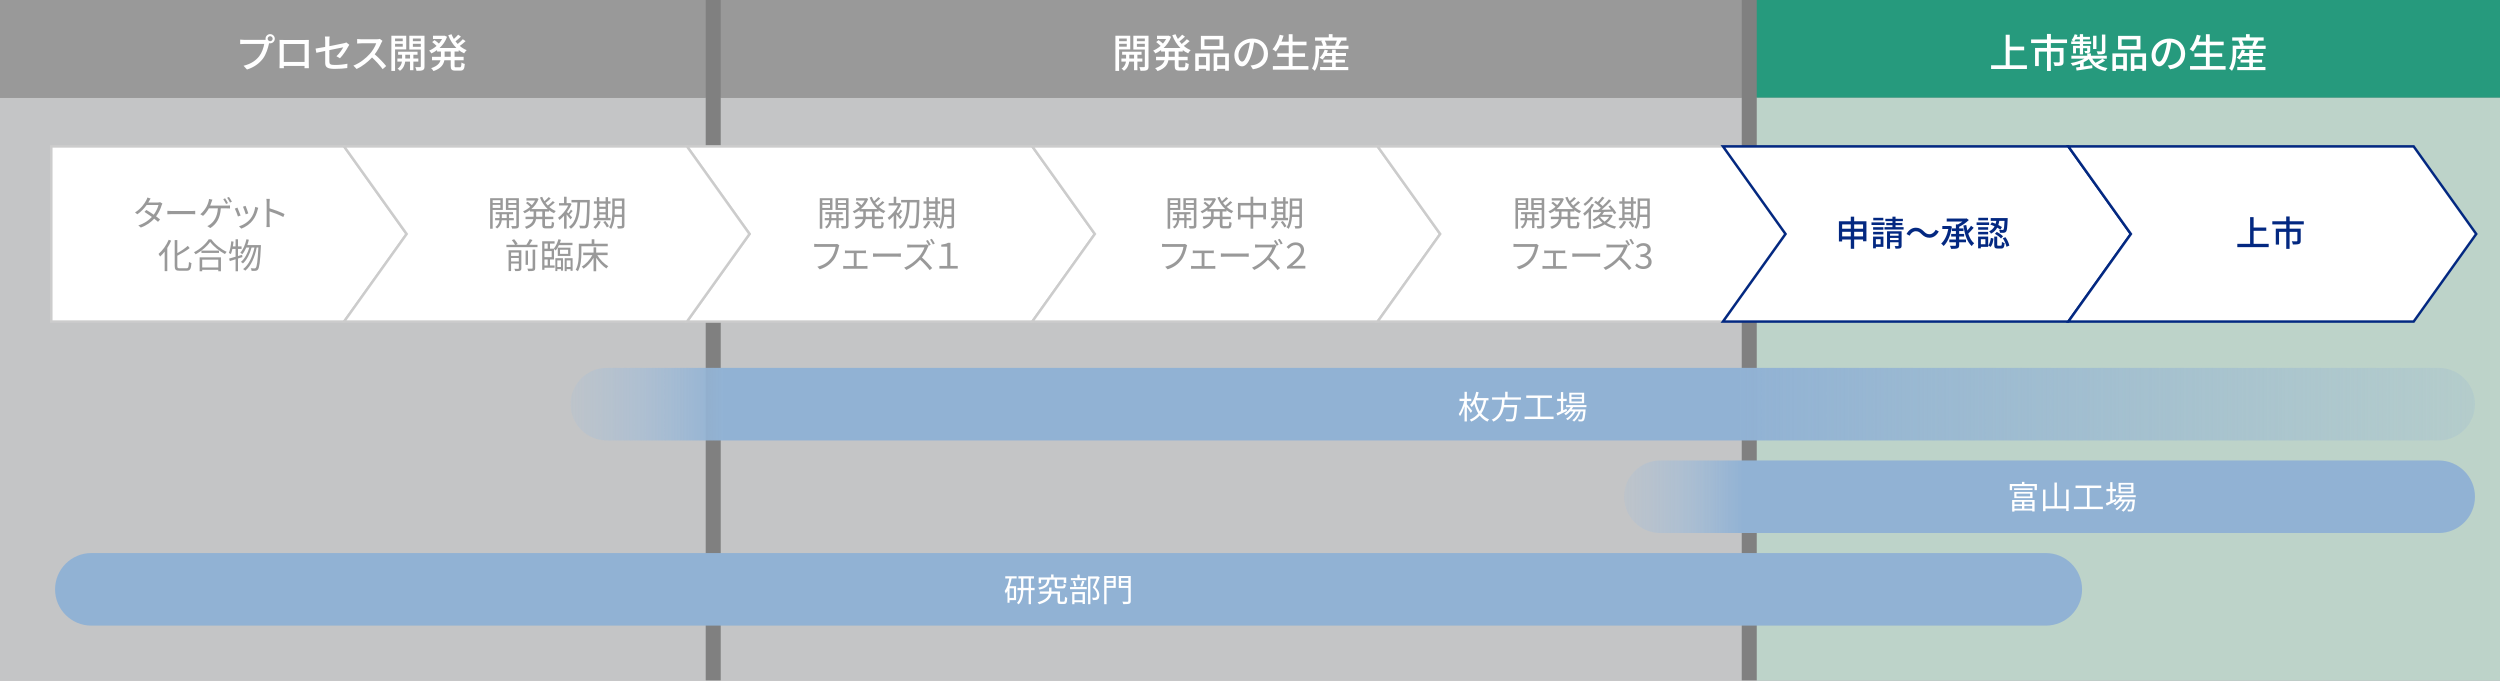 <?xml version="1.0" encoding="utf-8"?>
<!-- Generator: Adobe Illustrator 24.3.0, SVG Export Plug-In . SVG Version: 6.00 Build 0)  -->
<svg version="1.1" xmlns="http://www.w3.org/2000/svg" xmlns:xlink="http://www.w3.org/1999/xlink" x="0px" y="0px" width="999px"
	 height="272px" viewBox="0 0 999 272" enable-background="new 0 0 999 272" xml:space="preserve">
<rect x="0" y="0" width="999" height="272" fill="#808080" stroke="none"/>
<g id="ベース">
</g>
<g id="レイヤー_1">
	<rect x="702" y="39" opacity="0.7" fill="#D7F7E9" enable-background="new    " width="297" height="233"/>
	<rect x="288" y="39" opacity="0.6" fill="#F2F4F5" enable-background="new    " width="408" height="233"/>
	<rect y="39" opacity="0.6" fill="#F2F4F5" enable-background="new    " width="282" height="233"/>
	<rect x="702" opacity="0.7" fill="#00A67D" enable-background="new    " width="297" height="39"/>
	<g>
		<rect x="288" fill="#999999" width="408" height="39"/>
	</g>
	<g>
		<rect fill="#999999" width="282" height="39"/>
	</g>
	<path fill="#91B2D4" d="M817.5,250h-781c-8.008,0-14.5-6.492-14.5-14.5v0c0-8.008,6.492-14.5,14.5-14.5h781
		c8.008,0,14.5,6.492,14.5,14.5v0C832,243.508,825.508,250,817.5,250z"/>
	<polygon fill="#FFFFFF" stroke="#CCCCCC" stroke-miterlimit="10" points="412.5,58.5 274.5,58.5 299.5,93.5 274.5,128.5 
		412.5,128.5 437.5,93.5 	"/>
	<polygon fill="#FFFFFF" stroke="#CCCCCC" stroke-miterlimit="10" points="550.5,58.5 412.5,58.5 437.5,93.5 412.5,128.5 
		550.5,128.5 575.5,93.5 	"/>
	<polygon fill="#FFFFFF" stroke="#CCCCCC" stroke-miterlimit="10" points="688.5,58.5 550.5,58.5 575.5,93.5 550.5,128.5 
		688.5,128.5 713.5,93.5 	"/>
	<polygon fill="#FFFFFF" stroke="#CCCCCC" stroke-miterlimit="10" points="137.5,128.5 20.5,128.5 20.5,58.5 137.5,58.5 162.5,93.5 
			"/>
	<polygon fill="#FFFFFF" stroke="#CCCCCC" stroke-miterlimit="10" points="274.5,58.5 137.5,58.5 162.5,93.5 137.5,128.5 
		274.5,128.5 299.5,93.5 	"/>
	<g enable-background="new    ">
		<path fill="#999999" d="M59.539,80.417c-0.084,0.168-0.182,0.336-0.295,0.504h3.797c0.378,0,0.686-0.056,0.924-0.14l0.925,0.561
			c-0.126,0.195-0.252,0.532-0.336,0.756c-0.364,1.289-1.12,2.928-2.186,4.356c0.589,0.435,1.149,0.868,1.597,1.232l-0.826,0.967
			c-0.42-0.378-0.953-0.812-1.527-1.274c-1.246,1.387-2.969,2.675-5.336,3.558l-1.009-0.868c2.367-0.729,4.16-2.018,5.421-3.376
			c-1.009-0.729-2.073-1.457-2.97-2.018l0.757-0.77c0.924,0.532,1.975,1.204,2.955,1.891c0.91-1.219,1.625-2.731,1.905-3.88H58.6
			c-0.896,1.261-2.143,2.633-3.711,3.712l-0.939-0.729c2.41-1.499,3.839-3.6,4.497-4.875c0.14-0.252,0.364-0.742,0.448-1.106
			l1.275,0.406C59.932,79.688,59.679,80.165,59.539,80.417z"/>
		<path fill="#999999" d="M68.819,84.325h7.676c0.7,0,1.205-0.042,1.513-0.07v1.373c-0.279-0.015-0.868-0.07-1.498-0.07h-7.69
			c-0.771,0-1.513,0.028-1.947,0.07v-1.373C67.293,84.283,68.035,84.325,68.819,84.325z"/>
		<path fill="#999999" d="M84.514,80.753c-0.14,0.406-0.308,0.911-0.531,1.415h6.625c0.336,0,0.896-0.014,1.303-0.07v1.205
			c-0.435-0.028-0.98-0.042-1.303-0.042h-2.381c-0.225,4.006-1.793,6.345-4.203,7.886l-1.19-0.812
			c0.406-0.153,0.827-0.392,1.135-0.644c1.372-1.037,2.886-2.872,3.096-6.43h-3.601c-0.56,1.051-1.512,2.325-2.324,2.997
			L80.031,85.6c1.009-0.729,2.004-2.157,2.494-3.012c0.378-0.7,0.63-1.414,0.784-1.961c0.112-0.364,0.183-0.756,0.21-1.12
			l1.359,0.266C84.752,80.095,84.612,80.473,84.514,80.753z M91.098,81.174l-0.756,0.336c-0.281-0.561-0.757-1.401-1.135-1.934
			l0.742-0.322C90.299,79.759,90.817,80.613,91.098,81.174z M92.666,80.599l-0.756,0.337c-0.309-0.603-0.756-1.401-1.162-1.919
			l0.742-0.322C91.868,79.212,92.4,80.081,92.666,80.599z"/>
		<path fill="#999999" d="M96.148,86.118l-1.064,0.392c-0.211-0.728-0.967-2.661-1.247-3.151l1.036-0.406
			C95.153,83.555,95.882,85.39,96.148,86.118z M102.984,83.736c-0.379,1.541-0.98,3.04-1.99,4.301
			c-1.288,1.653-2.997,2.731-4.566,3.334l-0.924-0.938c1.625-0.477,3.404-1.541,4.553-2.983c0.994-1.219,1.723-2.998,1.933-4.791
			l1.204,0.378C103.096,83.33,103.039,83.555,102.984,83.736z M99.229,85.277l-1.036,0.364c-0.154-0.63-0.799-2.409-1.093-3.039
			l1.022-0.351C98.361,82.812,99.047,84.661,99.229,85.277z"/>
		<path fill="#999999" d="M106.551,80.936c0-0.393-0.029-1.022-0.113-1.457h1.373c-0.041,0.435-0.098,1.036-0.098,1.457
			c0,0.588,0,1.4,0,2.283c1.85,0.56,4.51,1.568,5.98,2.311l-0.476,1.191c-1.526-0.827-3.95-1.766-5.505-2.256
			c0.014,2.102,0.014,4.217,0.014,4.623c0,0.434,0.028,1.19,0.084,1.652h-1.358c0.069-0.448,0.099-1.135,0.099-1.652V80.936z"/>
		<path fill="#999999" d="M68.407,96.156c-0.42,0.994-0.952,1.989-1.555,2.914v9.286h-1.05v-7.815
			c-0.589,0.742-1.205,1.414-1.822,1.975c-0.111-0.252-0.434-0.799-0.63-1.051c1.597-1.33,3.138-3.445,4.062-5.645L68.407,96.156z
			 M74.515,107.208c0.771,0,0.896-0.504,0.995-2.535c0.266,0.183,0.686,0.378,0.994,0.448c-0.168,2.27-0.477,3.067-1.919,3.067
			h-2.872c-1.457,0-1.904-0.42-1.904-1.946v-10.31h1.051v5.21c1.555-0.868,3.15-1.961,4.188-2.899l0.742,0.896
			c-1.316,1.064-3.193,2.13-4.93,3.054v4.062c0,0.784,0.153,0.952,0.924,0.952H74.515z"/>
		<path fill="#999999" d="M84.438,95.638c1.485,2.06,3.95,4.007,6.149,5.001c-0.252,0.238-0.504,0.603-0.687,0.896
			c-2.171-1.135-4.622-3.096-5.925-4.889c-1.148,1.709-3.418,3.698-5.813,4.973c-0.126-0.238-0.406-0.603-0.645-0.826
			c2.438-1.232,4.776-3.362,5.87-5.155H84.438z M79.773,102.824h8.518v5.574h-1.064v-0.574h-6.43v0.574h-1.023V102.824z
			 M87.52,100.148v0.925h-7.018v-0.925H87.52z M80.797,103.763v3.123h6.43v-3.123H80.797z"/>
		<path fill="#999999" d="M95.104,103.3v5.099h-0.966v-4.79c-0.827,0.252-1.625,0.504-2.312,0.714l-0.28-0.994
			c0.715-0.196,1.611-0.435,2.592-0.742v-3.124h-1.275c-0.168,0.784-0.363,1.499-0.616,2.073c-0.183-0.126-0.574-0.378-0.798-0.462
			c0.531-1.191,0.798-2.956,0.966-4.665l0.911,0.154c-0.07,0.63-0.168,1.274-0.267,1.891h1.079V95.61h0.966v2.843h1.429v1.009
			h-1.429v2.857l1.625-0.504l0.14,0.925L95.104,103.3z M104.266,97.936c0,0,0,0.406-0.014,0.532
			c-0.309,6.345-0.617,8.517-1.177,9.217c-0.267,0.364-0.546,0.49-0.967,0.532c-0.378,0.056-0.98,0.042-1.597,0
			c-0.014-0.309-0.112-0.742-0.295-1.022c0.631,0.056,1.191,0.07,1.472,0.07c0.224,0,0.364-0.057,0.519-0.238
			c0.447-0.49,0.756-2.563,1.036-8.11h-0.673c-0.699,3.67-2.24,7.396-4.566,9.245c-0.195-0.225-0.561-0.477-0.868-0.631
			c2.298-1.652,3.81-5.099,4.538-8.614h-1.148c-0.63,2.396-1.919,5.015-3.445,6.345c-0.196-0.21-0.533-0.448-0.826-0.602
			c1.484-1.163,2.73-3.502,3.375-5.743h-1.205c-0.461,1.022-0.994,1.947-1.596,2.661c-0.168-0.168-0.589-0.462-0.799-0.603
			c1.148-1.246,1.988-3.264,2.451-5.379l0.953,0.196c-0.168,0.742-0.379,1.457-0.617,2.144H104.266z"/>
	</g>
	<g enable-background="new    ">
		<path fill="#999999" d="M196.874,83.877v7.521h-1.022v-12.2h5.07v4.679H196.874z M196.874,79.997v1.134h3.067v-1.134H196.874z
			 M199.941,83.078v-1.204h-3.067v1.204H199.941z M203.416,88.009v3.124h-0.925v-3.124h-1.989c-0.084,0.938-0.532,2.396-1.877,3.306
			c-0.154-0.182-0.462-0.476-0.686-0.616c1.176-0.714,1.568-1.877,1.652-2.689h-1.751v-0.882h1.778v-1.514h-1.512V84.76h6.905v0.854
			h-1.597v1.514h1.904v0.882H203.416z M202.491,87.127v-1.514h-1.961v1.514H202.491z M207.352,90.04c0,0.616-0.14,0.952-0.546,1.135
			c-0.421,0.168-1.12,0.196-2.171,0.182c-0.028-0.266-0.183-0.756-0.336-1.036c0.77,0.028,1.526,0.028,1.736,0.014
			c0.225,0,0.295-0.084,0.295-0.308v-6.136h-4.175v-4.692h5.196V90.04z M203.149,79.997v1.134h3.181v-1.134H203.149z M206.33,83.093
			v-1.219h-3.181v1.219H206.33z"/>
		<path fill="#999999" d="M217.779,84.521v2.087h3.32v0.967h-3.32v2.255c0,0.435,0.084,0.519,0.561,0.519h1.598
			c0.434,0,0.504-0.28,0.561-1.779c0.224,0.183,0.658,0.364,0.938,0.435c-0.098,1.778-0.392,2.269-1.414,2.269h-1.836
			c-1.176,0-1.484-0.308-1.484-1.456v-2.241h-2.521c-0.224,1.498-1.051,2.927-3.796,3.88c-0.126-0.238-0.448-0.631-0.658-0.826
			c2.339-0.785,3.138-1.892,3.39-3.054h-3.109v-0.967h3.222v-0.225v-1.862h-1.471v-0.532c-0.673,0.504-1.387,0.91-2.087,1.232
			c-0.141-0.225-0.449-0.589-0.645-0.784c0.967-0.393,1.975-1.022,2.844-1.821c-0.42-0.448-1.107-1.036-1.682-1.471l0.645-0.547
			c0.561,0.406,1.247,0.953,1.695,1.373c0.504-0.574,0.952-1.19,1.303-1.849h-3.475v-0.925h3.992l0.183-0.042l0.687,0.336
			c-0.603,1.639-1.667,3.012-2.914,4.062h6.584c-1.359-1.219-2.424-2.829-3.124-4.637l0.896-0.266
			c0.238,0.616,0.532,1.204,0.883,1.765c0.616-0.519,1.288-1.177,1.723-1.667l0.784,0.561c-0.615,0.616-1.387,1.274-2.059,1.765
			c0.279,0.378,0.588,0.742,0.91,1.079c0.701-0.532,1.514-1.275,2.004-1.808l0.783,0.561c-0.644,0.616-1.484,1.289-2.199,1.807
			c0.785,0.687,1.668,1.247,2.62,1.625c-0.224,0.196-0.561,0.603-0.714,0.869c-0.715-0.309-1.387-0.729-2.004-1.219v0.532H217.779z
			 M216.701,84.521h-2.438v1.877v0.21h2.438V84.521z"/>
		<path fill="#999999" d="M227.998,87.659c-0.309-0.435-1.022-1.303-1.583-1.947v5.673h-1.022v-5.183
			c-0.603,0.672-1.232,1.261-1.835,1.723c-0.112-0.252-0.406-0.729-0.574-0.896c1.526-1.093,3.18-2.997,4.104-4.916h-3.713v-0.953
			h2.018V78.61h1.022v2.549h1.19l0.182-0.056l0.589,0.406c-0.448,1.135-1.079,2.227-1.807,3.235c0.14,0.141,0.321,0.322,0.519,0.519
			c0.363-0.435,0.798-1.064,1.051-1.499l0.686,0.561c-0.434,0.49-0.883,1.036-1.261,1.429c0.448,0.462,0.896,0.925,1.065,1.12
			L227.998,87.659z M235.674,80.459c-0.168,7.102-0.309,9.455-0.84,10.155c-0.295,0.435-0.603,0.561-1.064,0.616
			c-0.463,0.057-1.232,0.028-1.99,0c-0.014-0.308-0.153-0.756-0.336-1.064c0.826,0.07,1.584,0.07,1.892,0.07
			c0.252,0.014,0.392-0.042,0.546-0.238c0.42-0.49,0.603-2.815,0.742-9.133h-2.829c-0.112,3.95-0.448,8.265-3.655,10.533
			c-0.183-0.237-0.52-0.602-0.799-0.784c3.096-2.045,3.319-6.093,3.39-9.749h-2.367v-0.98h7.312V80.459z"/>
		<path fill="#999999" d="M243.986,88.009h-6.835V87.07h1.358v-5.687h-1.176v-0.938h1.176v-1.682h0.953v1.682h2.535v-1.682h0.967
			v1.682h1.021v0.938h-1.021v5.687h1.021V88.009z M240.079,88.569c-0.505,1.079-1.303,2.144-2.073,2.829
			c-0.196-0.168-0.588-0.462-0.84-0.602c0.77-0.631,1.498-1.569,1.918-2.494L240.079,88.569z M239.463,81.384v1.232h2.535v-1.232
			H239.463z M239.463,84.829h2.535v-1.372h-2.535V84.829z M239.463,87.07h2.535v-1.4h-2.535V87.07z M241.886,88.303
			c0.561,0.631,1.204,1.499,1.471,2.073l-0.841,0.49c-0.252-0.56-0.882-1.471-1.442-2.129L241.886,88.303z M249.52,90.054
			c0,0.617-0.154,0.925-0.531,1.093c-0.406,0.168-1.051,0.196-2.088,0.196c-0.042-0.294-0.195-0.742-0.322-1.009
			c0.742,0.015,1.443,0.015,1.639,0c0.211,0,0.295-0.069,0.295-0.294v-3.361h-2.956c-0.14,1.667-0.49,3.445-1.331,4.79
			c-0.168-0.196-0.588-0.519-0.826-0.603c1.163-1.849,1.275-4.51,1.275-6.513v-5.058h4.846V90.054z M248.512,85.74v-2.325h-2.857
			v0.938c0,0.434-0.014,0.91-0.028,1.387H248.512z M245.654,80.249v2.228h2.857v-2.228H245.654z"/>
		<path fill="#999999" d="M214.786,97.81v0.952h-12.425V97.81h3.432c-0.252-0.547-0.799-1.303-1.274-1.863l0.952-0.364
			c0.547,0.588,1.135,1.415,1.401,1.961l-0.687,0.267h4.174c0.477-0.673,1.009-1.598,1.316-2.27l1.094,0.364
			c-0.379,0.645-0.841,1.33-1.247,1.905H214.786z M208.328,107.194c0,0.532-0.125,0.798-0.504,0.967
			c-0.393,0.168-0.994,0.168-1.947,0.168c-0.056-0.267-0.195-0.658-0.336-0.911c0.701,0.028,1.331,0.028,1.514,0.015
			c0.209-0.015,0.266-0.07,0.266-0.252v-1.863h-3.096v3.012h-0.994v-8.32h5.098V107.194z M204.225,100.905v1.372h3.096v-1.372
			H204.225z M207.32,104.491v-1.401h-3.096v1.401H207.32z M210.99,105.836h-0.967v-5.688h0.967V105.836z M212.839,99.729h1.022
			v7.354c0,0.631-0.14,0.91-0.561,1.079c-0.447,0.168-1.148,0.195-2.213,0.182c-0.056-0.28-0.225-0.714-0.378-0.994
			c0.854,0.027,1.61,0.027,1.821,0.014c0.238-0.014,0.308-0.07,0.308-0.28V99.729z"/>
		<path fill="#999999" d="M219.779,106.073h1.835v0.925h-4.048v0.826h-0.91V96.408h4.958v0.938h-1.835v2.031h1.513
			c0.798-0.938,1.471-2.367,1.863-3.796l1.009,0.252c-0.127,0.393-0.267,0.799-0.42,1.19h5.014v0.925h-5.406
			c-0.379,0.826-0.826,1.583-1.289,2.157c-0.126-0.154-0.448-0.435-0.672-0.63v4.202h-1.611V106.073z M217.566,97.347v2.031h1.289
			v-2.031H217.566z M220.451,100.33h-2.885v2.424h2.885V100.33z M217.566,106.073h1.289v-2.395h-1.289V106.073z M221.922,103.174
			h3.04v4.987h-0.798v-0.616h-1.457v0.784h-0.785V103.174z M222.707,104.043v2.647h1.457v-2.647H222.707z M222.889,102.277v-3.319
			h5.057v3.319H222.889z M223.785,101.438h3.236v-1.64h-3.236V101.438z M228.814,103.174v5.043h-0.826v-0.672h-1.541v0.812h-0.799
			v-5.183H228.814z M227.988,106.69v-2.647h-1.541v2.647H227.988z"/>
		<path fill="#999999" d="M232.322,98.397v2.619c0,2.13-0.195,5.268-1.387,7.382c-0.182-0.182-0.631-0.476-0.883-0.588
			c1.135-2.003,1.247-4.805,1.247-6.794v-3.613h5.142V95.61h1.064v1.793h5.35v0.994H232.322z M238.668,101.941
			c1.037,1.793,2.787,3.558,4.412,4.454c-0.252,0.21-0.602,0.589-0.77,0.883c-1.443-0.938-2.971-2.55-4.076-4.286v5.393h-1.051
			v-5.351c-1.037,1.793-2.521,3.39-3.992,4.328c-0.168-0.267-0.505-0.645-0.742-0.841c1.639-0.924,3.291-2.717,4.258-4.58h-3.656
			v-0.994h4.133v-2.102h1.051v2.102h4.566v0.994H238.668z"/>
	</g>
	<g enable-background="new    ">
		<path fill="#999999" d="M328.6,83.877v7.521h-1.021v-12.2h5.07v4.679H328.6z M328.6,79.997v1.134h3.068v-1.134H328.6z
			 M331.668,83.078v-1.204H328.6v1.204H331.668z M335.142,88.009v3.124h-0.925v-3.124h-1.988c-0.084,0.938-0.533,2.396-1.877,3.306
			c-0.154-0.182-0.463-0.476-0.687-0.616c1.177-0.714,1.569-1.877,1.653-2.689h-1.752v-0.882h1.779v-1.514h-1.513V84.76h6.905v0.854
			h-1.597v1.514h1.905v0.882H335.142z M334.217,87.127v-1.514h-1.961v1.514H334.217z M339.078,90.04
			c0,0.616-0.141,0.952-0.547,1.135c-0.42,0.168-1.12,0.196-2.171,0.182c-0.028-0.266-0.183-0.756-0.336-1.036
			c0.771,0.028,1.526,0.028,1.737,0.014c0.224,0,0.294-0.084,0.294-0.308v-6.136h-4.175v-4.692h5.197V90.04z M334.875,79.997v1.134
			h3.181v-1.134H334.875z M338.056,83.093v-1.219h-3.181v1.219H338.056z"/>
		<path fill="#999999" d="M349.506,84.521v2.087h3.32v0.967h-3.32v2.255c0,0.435,0.084,0.519,0.561,0.519h1.597
			c0.435,0,0.505-0.28,0.561-1.779c0.224,0.183,0.658,0.364,0.938,0.435c-0.098,1.778-0.393,2.269-1.415,2.269h-1.835
			c-1.176,0-1.484-0.308-1.484-1.456v-2.241h-2.521c-0.225,1.498-1.051,2.927-3.797,3.88c-0.125-0.238-0.447-0.631-0.658-0.826
			c2.34-0.785,3.139-1.892,3.391-3.054h-3.109v-0.967h3.221v-0.225v-1.862h-1.471v-0.532c-0.672,0.504-1.387,0.91-2.087,1.232
			c-0.14-0.225-0.448-0.589-0.644-0.784c0.966-0.393,1.975-1.022,2.843-1.821c-0.42-0.448-1.106-1.036-1.681-1.471l0.645-0.547
			c0.561,0.406,1.246,0.953,1.695,1.373c0.504-0.574,0.951-1.19,1.302-1.849h-3.474v-0.925h3.992l0.182-0.042l0.688,0.336
			c-0.604,1.639-1.668,3.012-2.914,4.062h6.584c-1.359-1.219-2.424-2.829-3.125-4.637l0.896-0.266
			c0.238,0.616,0.533,1.204,0.883,1.765c0.617-0.519,1.289-1.177,1.723-1.667l0.785,0.561c-0.616,0.616-1.387,1.274-2.059,1.765
			c0.279,0.378,0.588,0.742,0.91,1.079c0.7-0.532,1.513-1.275,2.003-1.808l0.784,0.561c-0.645,0.616-1.484,1.289-2.199,1.807
			c0.785,0.687,1.667,1.247,2.619,1.625c-0.224,0.196-0.561,0.603-0.714,0.869c-0.714-0.309-1.387-0.729-2.003-1.219v0.532H349.506z
			 M348.428,84.521h-2.438v1.877v0.21h2.438V84.521z"/>
		<path fill="#999999" d="M359.725,87.659c-0.309-0.435-1.023-1.303-1.584-1.947v5.673h-1.021v-5.183
			c-0.604,0.672-1.233,1.261-1.836,1.723c-0.111-0.252-0.406-0.729-0.574-0.896c1.527-1.093,3.18-2.997,4.104-4.916h-3.712v-0.953
			h2.018V78.61h1.021v2.549h1.191l0.182-0.056l0.588,0.406c-0.447,1.135-1.078,2.227-1.807,3.235
			c0.141,0.141,0.322,0.322,0.519,0.519c0.364-0.435,0.798-1.064,1.051-1.499l0.687,0.561c-0.435,0.49-0.883,1.036-1.262,1.429
			c0.449,0.462,0.896,0.925,1.065,1.12L359.725,87.659z M367.4,80.459c-0.168,7.102-0.309,9.455-0.841,10.155
			c-0.294,0.435-0.603,0.561-1.064,0.616c-0.462,0.057-1.232,0.028-1.989,0c-0.014-0.308-0.154-0.756-0.336-1.064
			c0.826,0.07,1.583,0.07,1.891,0.07c0.252,0.014,0.393-0.042,0.547-0.238c0.42-0.49,0.602-2.815,0.742-9.133h-2.83
			c-0.111,3.95-0.447,8.265-3.655,10.533c-0.183-0.237-0.519-0.602-0.799-0.784c3.096-2.045,3.319-6.093,3.39-9.749h-2.367v-0.98
			h7.312V80.459z"/>
		<path fill="#999999" d="M375.713,88.009h-6.836V87.07h1.359v-5.687h-1.177v-0.938h1.177v-1.682h0.952v1.682h2.536v-1.682h0.966
			v1.682h1.022v0.938h-1.022v5.687h1.022V88.009z M371.805,88.569c-0.504,1.079-1.303,2.144-2.072,2.829
			c-0.197-0.168-0.589-0.462-0.841-0.602c0.771-0.631,1.499-1.569,1.919-2.494L371.805,88.569z M371.188,81.384v1.232h2.536v-1.232
			H371.188z M371.188,84.829h2.536v-1.372h-2.536V84.829z M371.188,87.07h2.536v-1.4h-2.536V87.07z M373.611,88.303
			c0.561,0.631,1.205,1.499,1.471,2.073l-0.84,0.49c-0.252-0.56-0.883-1.471-1.443-2.129L373.611,88.303z M381.246,90.054
			c0,0.617-0.154,0.925-0.532,1.093c-0.406,0.168-1.051,0.196-2.087,0.196c-0.043-0.294-0.196-0.742-0.322-1.009
			c0.742,0.015,1.442,0.015,1.639,0c0.21,0,0.294-0.069,0.294-0.294v-3.361h-2.956c-0.14,1.667-0.49,3.445-1.33,4.79
			c-0.168-0.196-0.588-0.519-0.826-0.603c1.162-1.849,1.274-4.51,1.274-6.513v-5.058h4.847V90.054z M380.237,85.74v-2.325h-2.857
			v0.938c0,0.434-0.014,0.91-0.028,1.387H380.237z M377.38,80.249v2.228h2.857v-2.228H377.38z"/>
		<path fill="#999999" d="M335.172,98.706c-0.295,1.471-0.981,3.726-2.088,5.168c-1.274,1.64-2.941,2.942-5.52,3.755l-0.951-1.051
			c2.717-0.687,4.285-1.877,5.463-3.376c0.994-1.274,1.639-3.222,1.834-4.566h-7.158c-0.56,0-1.035,0.028-1.4,0.042v-1.232
			c0.393,0.042,0.939,0.084,1.4,0.084h7.033c0.209,0,0.476,0,0.742-0.07l0.854,0.546C335.283,98.201,335.227,98.439,335.172,98.706z
			"/>
		<path fill="#999999" d="M338.598,100.135h6.443c0.35,0,0.699-0.028,0.994-0.057v1.121c-0.309-0.028-0.672-0.042-0.994-0.042
			h-2.732v5.154h3.391c0.336,0,0.658-0.027,0.938-0.069v1.176c-0.279-0.027-0.714-0.042-0.938-0.042h-7.746
			c-0.309,0-0.673,0.015-1.009,0.042v-1.176c0.321,0.042,0.687,0.069,1.009,0.069h3.221v-5.154h-2.576
			c-0.225,0-0.673,0.014-0.967,0.042v-1.121C337.925,100.12,338.373,100.135,338.598,100.135z"/>
		<path fill="#999999" d="M350.805,101.325h7.676c0.701,0,1.205-0.042,1.514-0.07v1.373c-0.28-0.015-0.869-0.07-1.499-0.07h-7.69
			c-0.77,0-1.513,0.028-1.947,0.07v-1.373C349.278,101.283,350.021,101.325,350.805,101.325z"/>
		<path fill="#999999" d="M370.759,98.804c-0.476,1.219-1.358,2.857-2.353,4.118c1.471,1.261,3.18,3.082,4.09,4.174l-0.98,0.854
			c-0.939-1.246-2.424-2.885-3.853-4.174c-1.499,1.625-3.39,3.151-5.463,4.104l-0.896-0.938c2.255-0.883,4.328-2.55,5.771-4.16
			c0.953-1.079,1.976-2.746,2.326-3.908h-5.463c-0.49,0-1.262,0.056-1.415,0.069v-1.26c0.196,0.027,0.995,0.084,1.415,0.084h5.406
			c0.463,0,0.826-0.042,1.051-0.112l0.715,0.546C371.025,98.313,370.843,98.622,370.759,98.804z M371.922,97.837l-0.757,0.337
			c-0.28-0.561-0.742-1.387-1.12-1.934l0.742-0.322C371.137,96.437,371.655,97.291,371.922,97.837z M373.547,97.333l-0.757,0.336
			c-0.308-0.603-0.771-1.4-1.149-1.919l0.729-0.322C372.748,95.946,373.28,96.814,373.547,97.333z"/>
		<path fill="#999999" d="M375.389,106.256h3.124V98.58h-2.382v-0.812c1.163-0.196,2.031-0.322,2.689-0.743h0.967v9.231h2.928v1.064
			h-7.326V106.256z"/>
	</g>
	<g enable-background="new    ">
		<path fill="#999999" d="M467.6,83.877v7.521h-1.021v-12.2h5.07v4.679H467.6z M467.6,79.997v1.134h3.068v-1.134H467.6z
			 M470.668,83.078v-1.204H467.6v1.204H470.668z M474.142,88.009v3.124h-0.925v-3.124h-1.988c-0.084,0.938-0.533,2.396-1.877,3.306
			c-0.154-0.182-0.463-0.476-0.687-0.616c1.177-0.714,1.569-1.877,1.653-2.689h-1.752v-0.882h1.779v-1.514h-1.513V84.76h6.905v0.854
			h-1.597v1.514h1.905v0.882H474.142z M473.217,87.127v-1.514h-1.961v1.514H473.217z M478.078,90.04
			c0,0.616-0.141,0.952-0.547,1.135c-0.42,0.168-1.12,0.196-2.171,0.182c-0.028-0.266-0.183-0.756-0.336-1.036
			c0.771,0.028,1.526,0.028,1.737,0.014c0.224,0,0.294-0.084,0.294-0.308v-6.136h-4.175v-4.692h5.197V90.04z M473.875,79.997v1.134
			h3.181v-1.134H473.875z M477.056,83.093v-1.219h-3.181v1.219H477.056z"/>
		<path fill="#999999" d="M488.506,84.521v2.087h3.32v0.967h-3.32v2.255c0,0.435,0.084,0.519,0.561,0.519h1.597
			c0.435,0,0.505-0.28,0.561-1.779c0.224,0.183,0.658,0.364,0.938,0.435c-0.098,1.778-0.393,2.269-1.415,2.269h-1.835
			c-1.176,0-1.484-0.308-1.484-1.456v-2.241h-2.521c-0.225,1.498-1.051,2.927-3.797,3.88c-0.125-0.238-0.447-0.631-0.658-0.826
			c2.34-0.785,3.139-1.892,3.391-3.054h-3.109v-0.967h3.221v-0.225v-1.862h-1.471v-0.532c-0.672,0.504-1.387,0.91-2.087,1.232
			c-0.14-0.225-0.448-0.589-0.644-0.784c0.966-0.393,1.975-1.022,2.843-1.821c-0.42-0.448-1.106-1.036-1.681-1.471l0.645-0.547
			c0.561,0.406,1.246,0.953,1.695,1.373c0.504-0.574,0.951-1.19,1.302-1.849h-3.474v-0.925h3.992l0.182-0.042l0.688,0.336
			c-0.604,1.639-1.668,3.012-2.914,4.062h6.584c-1.359-1.219-2.424-2.829-3.125-4.637l0.896-0.266
			c0.238,0.616,0.533,1.204,0.883,1.765c0.617-0.519,1.289-1.177,1.723-1.667l0.785,0.561c-0.616,0.616-1.387,1.274-2.059,1.765
			c0.279,0.378,0.588,0.742,0.91,1.079c0.7-0.532,1.513-1.275,2.003-1.808l0.784,0.561c-0.645,0.616-1.484,1.289-2.199,1.807
			c0.785,0.687,1.667,1.247,2.619,1.625c-0.224,0.196-0.561,0.603-0.714,0.869c-0.714-0.309-1.387-0.729-2.003-1.219v0.532H488.506z
			 M487.428,84.521h-2.438v1.877v0.21h2.438V84.521z"/>
		<path fill="#999999" d="M505.882,81.089v6.556h-1.064v-0.798h-4.021v4.538h-1.078v-4.538h-4.006v0.868h-1.023v-6.626h5.029v-2.493
			h1.078v2.493H505.882z M499.719,85.824v-3.712h-4.006v3.712H499.719z M504.817,85.824v-3.712h-4.021v3.712H504.817z"/>
		<path fill="#999999" d="M514.713,88.009h-6.836V87.07h1.359v-5.687h-1.177v-0.938h1.177v-1.682h0.952v1.682h2.536v-1.682h0.966
			v1.682h1.022v0.938h-1.022v5.687h1.022V88.009z M510.805,88.569c-0.504,1.079-1.303,2.144-2.072,2.829
			c-0.197-0.168-0.589-0.462-0.841-0.602c0.771-0.631,1.499-1.569,1.919-2.494L510.805,88.569z M510.188,81.384v1.232h2.536v-1.232
			H510.188z M510.188,84.829h2.536v-1.372h-2.536V84.829z M510.188,87.07h2.536v-1.4h-2.536V87.07z M512.611,88.303
			c0.561,0.631,1.205,1.499,1.471,2.073l-0.84,0.49c-0.252-0.56-0.883-1.471-1.443-2.129L512.611,88.303z M520.246,90.054
			c0,0.617-0.154,0.925-0.532,1.093c-0.406,0.168-1.051,0.196-2.087,0.196c-0.043-0.294-0.196-0.742-0.322-1.009
			c0.742,0.015,1.442,0.015,1.639,0c0.21,0,0.294-0.069,0.294-0.294v-3.361h-2.956c-0.14,1.667-0.49,3.445-1.33,4.79
			c-0.168-0.196-0.588-0.519-0.826-0.603c1.162-1.849,1.274-4.51,1.274-6.513v-5.058h4.847V90.054z M519.237,85.74v-2.325h-2.857
			v0.938c0,0.434-0.014,0.91-0.028,1.387H519.237z M516.38,80.249v2.228h2.857v-2.228H516.38z"/>
		<path fill="#999999" d="M474.172,98.706c-0.295,1.471-0.981,3.726-2.088,5.168c-1.274,1.64-2.941,2.942-5.52,3.755l-0.951-1.051
			c2.717-0.687,4.285-1.877,5.463-3.376c0.994-1.274,1.639-3.222,1.834-4.566h-7.158c-0.56,0-1.035,0.028-1.4,0.042v-1.232
			c0.393,0.042,0.939,0.084,1.4,0.084h7.033c0.209,0,0.476,0,0.742-0.07l0.854,0.546C474.283,98.201,474.227,98.439,474.172,98.706z
			"/>
		<path fill="#999999" d="M477.598,100.135h6.443c0.35,0,0.699-0.028,0.994-0.057v1.121c-0.309-0.028-0.672-0.042-0.994-0.042
			h-2.732v5.154h3.391c0.336,0,0.658-0.027,0.938-0.069v1.176c-0.279-0.027-0.714-0.042-0.938-0.042h-7.746
			c-0.309,0-0.673,0.015-1.009,0.042v-1.176c0.321,0.042,0.687,0.069,1.009,0.069h3.221v-5.154h-2.576
			c-0.225,0-0.673,0.014-0.967,0.042v-1.121C476.925,100.12,477.373,100.135,477.598,100.135z"/>
		<path fill="#999999" d="M489.805,101.325h7.676c0.701,0,1.205-0.042,1.514-0.07v1.373c-0.28-0.015-0.869-0.07-1.499-0.07h-7.69
			c-0.77,0-1.513,0.028-1.947,0.07v-1.373C488.278,101.283,489.021,101.325,489.805,101.325z"/>
		<path fill="#999999" d="M509.759,98.804c-0.476,1.219-1.358,2.857-2.353,4.118c1.471,1.261,3.18,3.082,4.09,4.174l-0.98,0.854
			c-0.939-1.246-2.424-2.885-3.853-4.174c-1.499,1.625-3.39,3.151-5.463,4.104l-0.896-0.938c2.255-0.883,4.328-2.55,5.771-4.16
			c0.953-1.079,1.976-2.746,2.326-3.908h-5.463c-0.49,0-1.262,0.056-1.415,0.069v-1.26c0.196,0.027,0.995,0.084,1.415,0.084h5.406
			c0.463,0,0.826-0.042,1.051-0.112l0.715,0.546C510.025,98.313,509.843,98.622,509.759,98.804z M510.922,97.837l-0.757,0.337
			c-0.28-0.561-0.742-1.387-1.12-1.934l0.742-0.322C510.137,96.437,510.655,97.291,510.922,97.837z M512.547,97.333l-0.757,0.336
			c-0.308-0.603-0.771-1.4-1.149-1.919l0.729-0.322C511.748,95.946,512.28,96.814,512.547,97.333z"/>
		<path fill="#999999" d="M514.291,106.578c3.25-2.592,5.547-4.776,5.547-6.569c0-1.205-0.784-2.088-2.171-2.088
			c-1.079,0-1.919,0.603-2.731,1.513l-0.812-0.728c0.967-1.107,2.143-1.85,3.6-1.85c2.031,0,3.391,1.177,3.391,3.124
			c0,2.073-2.115,4.174-4.749,6.331c0.56-0.042,1.093-0.084,1.625-0.084h3.628v1.093h-7.326V106.578z"/>
	</g>
	<g enable-background="new    ">
		<path fill="#999999" d="M606.6,83.877v7.521h-1.021v-12.2h5.07v4.679H606.6z M606.6,79.997v1.134h3.068v-1.134H606.6z
			 M609.668,83.078v-1.204H606.6v1.204H609.668z M613.142,88.009v3.124h-0.925v-3.124h-1.988c-0.084,0.938-0.533,2.396-1.877,3.306
			c-0.154-0.182-0.463-0.476-0.687-0.616c1.177-0.714,1.569-1.877,1.653-2.689h-1.752v-0.882h1.779v-1.514h-1.513V84.76h6.905v0.854
			h-1.597v1.514h1.905v0.882H613.142z M612.217,87.127v-1.514h-1.961v1.514H612.217z M617.078,90.04
			c0,0.616-0.141,0.952-0.547,1.135c-0.42,0.168-1.12,0.196-2.171,0.182c-0.028-0.266-0.183-0.756-0.336-1.036
			c0.771,0.028,1.526,0.028,1.737,0.014c0.224,0,0.294-0.084,0.294-0.308v-6.136h-4.175v-4.692h5.197V90.04z M612.875,79.997v1.134
			h3.181v-1.134H612.875z M616.056,83.093v-1.219h-3.181v1.219H616.056z"/>
		<path fill="#999999" d="M627.506,84.521v2.087h3.32v0.967h-3.32v2.255c0,0.435,0.084,0.519,0.561,0.519h1.597
			c0.435,0,0.505-0.28,0.561-1.779c0.224,0.183,0.658,0.364,0.938,0.435c-0.098,1.778-0.393,2.269-1.415,2.269h-1.835
			c-1.176,0-1.484-0.308-1.484-1.456v-2.241h-2.521c-0.225,1.498-1.051,2.927-3.797,3.88c-0.125-0.238-0.447-0.631-0.658-0.826
			c2.34-0.785,3.139-1.892,3.391-3.054h-3.109v-0.967h3.221v-0.225v-1.862h-1.471v-0.532c-0.672,0.504-1.387,0.91-2.087,1.232
			c-0.14-0.225-0.448-0.589-0.644-0.784c0.966-0.393,1.975-1.022,2.843-1.821c-0.42-0.448-1.106-1.036-1.681-1.471l0.645-0.547
			c0.561,0.406,1.246,0.953,1.695,1.373c0.504-0.574,0.951-1.19,1.302-1.849h-3.474v-0.925h3.992l0.182-0.042l0.688,0.336
			c-0.604,1.639-1.668,3.012-2.914,4.062h6.584c-1.359-1.219-2.424-2.829-3.125-4.637l0.896-0.266
			c0.238,0.616,0.533,1.204,0.883,1.765c0.617-0.519,1.289-1.177,1.723-1.667l0.785,0.561c-0.616,0.616-1.387,1.274-2.059,1.765
			c0.279,0.378,0.588,0.742,0.91,1.079c0.7-0.532,1.513-1.275,2.003-1.808l0.784,0.561c-0.645,0.616-1.484,1.289-2.199,1.807
			c0.785,0.687,1.667,1.247,2.619,1.625c-0.224,0.196-0.561,0.603-0.714,0.869c-0.714-0.309-1.387-0.729-2.003-1.219v0.532H627.506z
			 M626.428,84.521h-2.438v1.877v0.21h2.438V84.521z"/>
		<path fill="#999999" d="M636.996,81.762c-0.351,0.616-0.757,1.232-1.219,1.835v7.83h-0.967v-6.695
			c-0.519,0.561-1.051,1.078-1.583,1.499c-0.099-0.211-0.421-0.701-0.589-0.911c1.275-0.952,2.605-2.409,3.433-3.88L636.996,81.762z
			 M636.688,78.96c-0.826,1.19-2.129,2.479-3.306,3.32c-0.14-0.21-0.406-0.574-0.589-0.757c1.093-0.729,2.326-1.933,2.941-2.913
			L636.688,78.96z M644.42,86.104c-0.533,1.218-1.373,2.213-2.382,2.997c1.106,0.658,2.423,1.148,3.824,1.429
			c-0.21,0.21-0.49,0.603-0.63,0.868c-1.499-0.336-2.857-0.924-4.021-1.708c-1.303,0.826-2.815,1.387-4.343,1.736
			c-0.098-0.266-0.336-0.687-0.531-0.882c1.414-0.28,2.829-0.771,4.047-1.472c-0.615-0.518-1.162-1.106-1.61-1.765
			c-0.546,0.477-1.12,0.896-1.694,1.247c-0.141-0.196-0.477-0.603-0.701-0.757c1.331-0.729,2.648-1.835,3.488-3.067
			c-1.205,0.042-2.325,0.07-3.236,0.098l-0.084-0.952l2.158-0.028c0.308-0.266,0.644-0.532,0.966-0.84
			c-0.658-0.673-1.723-1.541-2.661-2.157l0.631-0.659c0.266,0.169,0.545,0.351,0.826,0.561c0.615-0.645,1.33-1.499,1.765-2.157
			l0.91,0.477c-0.616,0.742-1.345,1.568-1.975,2.186c0.476,0.364,0.925,0.742,1.247,1.078c0.952-0.896,1.862-1.863,2.507-2.676
			l0.925,0.519c-1.093,1.163-2.521,2.55-3.824,3.642c1.19-0.027,2.479-0.056,3.754-0.084c-0.322-0.434-0.687-0.868-1.037-1.246
			l0.812-0.435c0.883,0.925,1.877,2.186,2.312,3.025l-0.868,0.505c-0.141-0.294-0.364-0.645-0.617-1.022l-3.375,0.126
			c-0.225,0.392-0.49,0.771-0.785,1.135h3.362l0.168-0.057L644.42,86.104z M639.419,86.721c0.448,0.686,1.051,1.303,1.778,1.835
			c0.743-0.547,1.373-1.177,1.822-1.919h-3.531L639.419,86.721z"/>
		<path fill="#999999" d="M653.713,88.009h-6.836V87.07h1.359v-5.687h-1.177v-0.938h1.177v-1.682h0.952v1.682h2.536v-1.682h0.966
			v1.682h1.022v0.938h-1.022v5.687h1.022V88.009z M649.805,88.569c-0.504,1.079-1.303,2.144-2.072,2.829
			c-0.197-0.168-0.589-0.462-0.841-0.602c0.771-0.631,1.499-1.569,1.919-2.494L649.805,88.569z M649.188,81.384v1.232h2.536v-1.232
			H649.188z M649.188,84.829h2.536v-1.372h-2.536V84.829z M649.188,87.07h2.536v-1.4h-2.536V87.07z M651.611,88.303
			c0.561,0.631,1.205,1.499,1.471,2.073l-0.84,0.49c-0.252-0.56-0.883-1.471-1.443-2.129L651.611,88.303z M659.246,90.054
			c0,0.617-0.154,0.925-0.532,1.093c-0.406,0.168-1.051,0.196-2.087,0.196c-0.043-0.294-0.196-0.742-0.322-1.009
			c0.742,0.015,1.442,0.015,1.639,0c0.21,0,0.294-0.069,0.294-0.294v-3.361h-2.956c-0.14,1.667-0.49,3.445-1.33,4.79
			c-0.168-0.196-0.588-0.519-0.826-0.603c1.162-1.849,1.274-4.51,1.274-6.513v-5.058h4.847V90.054z M658.237,85.74v-2.325h-2.857
			v0.938c0,0.434-0.014,0.91-0.028,1.387H658.237z M655.38,80.249v2.228h2.857v-2.228H655.38z"/>
		<path fill="#999999" d="M614.606,98.706c-0.294,1.471-0.98,3.726-2.087,5.168c-1.275,1.64-2.941,2.942-5.52,3.755l-0.952-1.051
			c2.718-0.687,4.286-1.877,5.463-3.376c0.994-1.274,1.639-3.222,1.835-4.566h-7.158c-0.561,0-1.036,0.028-1.4,0.042v-1.232
			c0.393,0.042,0.938,0.084,1.4,0.084h7.032c0.21,0,0.476,0,0.742-0.07l0.854,0.546C614.719,98.201,614.662,98.439,614.606,98.706z"
			/>
		<path fill="#999999" d="M618.032,100.135h6.443c0.351,0,0.7-0.028,0.995-0.057v1.121c-0.309-0.028-0.673-0.042-0.995-0.042h-2.731
			v5.154h3.39c0.337,0,0.659-0.027,0.938-0.069v1.176c-0.279-0.027-0.715-0.042-0.938-0.042h-7.746
			c-0.308,0-0.673,0.015-1.009,0.042v-1.176c0.322,0.042,0.687,0.069,1.009,0.069h3.222v-5.154h-2.577
			c-0.224,0-0.673,0.014-0.967,0.042v-1.121C617.359,100.12,617.809,100.135,618.032,100.135z"/>
		<path fill="#999999" d="M630.24,101.325h7.676c0.701,0,1.205-0.042,1.514-0.07v1.373c-0.281-0.015-0.869-0.07-1.5-0.07h-7.689
			c-0.771,0-1.514,0.028-1.947,0.07v-1.373C628.713,101.283,629.455,101.325,630.24,101.325z"/>
		<path fill="#999999" d="M650.193,98.804c-0.476,1.219-1.358,2.857-2.353,4.118c1.471,1.261,3.18,3.082,4.09,4.174l-0.98,0.854
			c-0.938-1.246-2.423-2.885-3.853-4.174c-1.498,1.625-3.389,3.151-5.463,4.104l-0.896-0.938c2.256-0.883,4.328-2.55,5.771-4.16
			c0.953-1.079,1.975-2.746,2.325-3.908h-5.463c-0.49,0-1.261,0.056-1.415,0.069v-1.26c0.196,0.027,0.995,0.084,1.415,0.084h5.407
			c0.462,0,0.826-0.042,1.051-0.112l0.714,0.546C650.46,98.313,650.277,98.622,650.193,98.804z M651.356,97.837l-0.757,0.337
			c-0.279-0.561-0.742-1.387-1.12-1.934l0.742-0.322C650.572,96.437,651.09,97.291,651.356,97.837z M652.981,97.333l-0.757,0.336
			c-0.308-0.603-0.77-1.4-1.148-1.919l0.729-0.322C652.184,95.946,652.715,96.814,652.981,97.333z"/>
		<path fill="#999999" d="M653.408,106.102l0.645-0.841c0.602,0.631,1.387,1.177,2.549,1.177c1.219,0,2.088-0.714,2.088-1.835
			c0-1.19-0.826-1.975-3.194-1.975v-0.98c2.115,0,2.844-0.827,2.844-1.877c0-0.967-0.673-1.583-1.737-1.583
			c-0.826,0-1.555,0.42-2.129,1.009l-0.687-0.799c0.771-0.729,1.681-1.247,2.872-1.247c1.723,0,2.983,0.911,2.983,2.536
			c0,1.204-0.743,1.975-1.821,2.367v0.056c1.205,0.294,2.172,1.177,2.172,2.55c0,1.778-1.471,2.843-3.292,2.843
			C655.089,107.502,654.08,106.83,653.408,106.102z"/>
	</g>
	<polygon fill="#FFFFFF" stroke="#032881" stroke-miterlimit="10" enable-background="new    " points="826.5,58.5 688.5,58.5 
		713.5,93.5 688.5,128.5 826.5,128.5 851.5,93.5 	"/>
	<g>
		<g>
			<path fill="#032881" d="M745.826,88.417v7.998h-1.346v-0.7h-3.557v3.712h-1.346v-3.712h-3.459v0.771h-1.289v-8.068h4.748v-1.835
				h1.346v1.835H745.826z M736.119,89.664v1.751h3.459v-1.751H736.119z M739.578,94.468v-1.849h-3.459v1.849H739.578z
				 M740.924,89.664v1.751h3.557v-1.751H740.924z M744.48,94.468v-1.849h-3.557v1.849H744.48z"/>
			<path fill="#032881" d="M753.074,89.916h-5.225v-1.037h5.225V89.916z M752.611,98.656H749.6v0.589h-1.12v-4.707h4.132V98.656z
				 M752.598,91.793h-4.104v-1.009h4.104V91.793z M748.494,92.647h4.104v1.022h-4.104V92.647z M752.57,88.053h-4.021V87.03h4.021
				V88.053z M749.6,95.589v2.017h1.892v-2.017H749.6z M760.68,90.756v0.953h-7.633v-0.953h3.18v-0.771h-2.48v-0.91h2.48v-0.7h-2.844
				v-0.952h2.844v-0.854h1.232v0.854h2.941v0.952h-2.941v0.7h2.717v0.91h-2.717v0.771H760.68z M759.882,98.124
				c0,0.589-0.126,0.896-0.519,1.079c-0.42,0.168-1.036,0.168-1.919,0.168c-0.042-0.309-0.182-0.757-0.336-1.051
				c0.574,0.028,1.148,0.014,1.317,0.014c0.182-0.014,0.237-0.056,0.237-0.224v-1.289h-3.403v2.577h-1.205v-6.989h5.827V98.124z
				 M755.26,93.361v0.841h3.403v-0.841H755.26z M758.663,95.925v-0.84h-3.403v0.84H758.663z"/>
			<path fill="#032881" d="M765.547,92.396c-1.021,0-1.904,0.714-2.465,1.778l-1.232-0.672c0.91-1.653,2.227-2.508,3.712-2.508
				c1.303,0,2.255,0.519,3.235,1.513c0.687,0.687,1.247,1.093,2.241,1.093c1.022,0,1.905-0.714,2.466-1.779l1.232,0.673
				c-0.91,1.653-2.227,2.508-3.712,2.508c-1.303,0-2.255-0.519-3.235-1.514C767.102,92.802,766.542,92.396,765.547,92.396z"/>
			<path fill="#032881" d="M779.981,90.561c-0.504,3.516-1.737,6.275-3.319,7.746c-0.211-0.295-0.687-0.799-0.967-0.98
				c1.345-1.191,2.367-3.278,2.857-5.827h-2.409v-1.177h2.802l0.252-0.057L779.981,90.561z M782.881,95.715h2.732v1.093h-2.732
				v1.135c0,0.742-0.182,1.093-0.7,1.288c-0.519,0.196-1.345,0.225-2.521,0.225c-0.069-0.351-0.294-0.896-0.476-1.247
				c0.882,0.042,1.793,0.042,2.059,0.028c0.252-0.014,0.336-0.084,0.336-0.322v-1.106h-2.633v-1.093h2.633v-1.19h-1.891v-1.051
				h1.891v-1.135h-1.582v-1.064h1.582v-1.61h0.826c0.631-0.322,1.275-0.729,1.808-1.149h-6.304v-1.19h7.648l0.294-0.07l0.883,0.659
				c-0.995,1.008-2.438,2.045-3.853,2.717v0.645h1.737v1.064h-1.737v1.135h1.989v1.051h-1.989V95.715z M788.68,91.022
				c-0.672,0.771-1.484,1.681-2.17,2.354c0.531,1.625,1.303,2.997,2.367,3.838c-0.309,0.238-0.757,0.742-0.967,1.12
				c-1.891-1.681-2.83-4.706-3.348-8.222l1.162-0.196c0.112,0.756,0.252,1.499,0.42,2.213c0.547-0.63,1.121-1.345,1.485-1.919
				L788.68,91.022z"/>
			<path fill="#032881" d="M794.85,89.916h-5v-1.037h5V89.916z M794.472,98.656h-2.927v0.589h-1.094v-4.707h4.021V98.656z
				 M794.458,91.793h-3.992v-1.009h3.992V91.793z M790.466,92.647h3.992v1.022h-3.992V92.647z M794.416,88.053h-3.895V87.03h3.895
				V88.053z M791.545,95.589v2.017h1.82v-2.017H791.545z M794.5,98.068c0.616-0.687,0.896-1.877,1.037-3.012l1.05,0.266
				c-0.14,1.233-0.42,2.55-1.135,3.349L794.5,98.068z M795.957,88.837c0.49,0.154,0.994,0.351,1.513,0.574
				c0.112-0.378,0.196-0.771,0.267-1.162h-2.242v-1.121h6.779c0,0,0,0.364-0.014,0.519c-0.14,3.235-0.266,4.482-0.63,4.902
				c-0.238,0.309-0.49,0.421-0.883,0.463c-0.321,0.042-0.938,0.042-1.569,0.014c-0.014-0.364-0.14-0.868-0.336-1.19
				c0.574,0.056,1.093,0.056,1.303,0.056c0.211,0.015,0.336-0.014,0.449-0.154c0.182-0.237,0.322-1.134,0.42-3.487h-2.102
				c-0.084,0.561-0.21,1.12-0.393,1.652c0.574,0.28,1.094,0.575,1.471,0.827l-0.63,1.008c-0.336-0.252-0.784-0.518-1.274-0.784
				c-0.504,0.953-1.275,1.808-2.479,2.424c-0.14-0.295-0.476-0.729-0.757-0.938c1.079-0.49,1.752-1.205,2.186-2.018
				c-0.561-0.266-1.148-0.504-1.695-0.687L795.957,88.837z M799.529,98.181c0.336,0,0.392-0.183,0.434-1.541
				c0.225,0.21,0.742,0.406,1.078,0.49c-0.125,1.736-0.447,2.185-1.373,2.185h-1.372c-1.135,0-1.401-0.364-1.401-1.526v-3.235h1.191
				v3.222c0,0.35,0.056,0.406,0.406,0.406H799.529z M797.932,92.661c0.883,0.462,1.975,1.205,2.479,1.779l-0.812,0.854
				c-0.49-0.574-1.541-1.359-2.423-1.877L797.932,92.661z M801.377,94.776c0.743,1.036,1.359,2.409,1.556,3.362l-1.149,0.476
				c-0.168-0.938-0.77-2.367-1.471-3.418L801.377,94.776z"/>
		</g>
	</g>
	<polygon fill="#FFFFFF" stroke="#032881" stroke-miterlimit="10" enable-background="new    " points="964.5,58.5 826.5,58.5 
		851.5,93.5 826.5,128.5 964.5,128.5 989.5,93.5 	"/>
	<g>
		<g>
			<path fill="#032881" d="M906.568,97.438v1.317h-12.537v-1.317h5.113V86.764h1.4v4.16h5.057v1.303h-5.057v5.211H906.568z"/>
			<path fill="#032881" d="M914.924,89.678v1.709h4.439v4.818c0,0.687-0.154,1.064-0.658,1.274
				c-0.532,0.211-1.316,0.225-2.451,0.225c-0.07-0.393-0.252-0.938-0.448-1.289c0.841,0.042,1.667,0.042,1.905,0.028
				s0.309-0.07,0.309-0.267v-3.516h-3.096v6.794h-1.346v-6.794h-2.871v5.071h-1.303v-6.346h4.174v-1.709h-5.561v-1.261h5.547v-1.919
				h1.387v1.919h5.645v1.261H914.924z"/>
		</g>
	</g>
	<linearGradient id="SVGID_1_" gradientUnits="userSpaceOnUse" x1="649" y1="198.5" x2="989" y2="198.5">
		<stop  offset="0" style="stop-color:#A3BEDB;stop-opacity:0.2"/>
		<stop  offset="0.067" style="stop-color:#9EBBD9;stop-opacity:0.584"/>
		<stop  offset="0.14" style="stop-color:#91B2D4"/>
	</linearGradient>
	<path fill="url(#SVGID_1_)" d="M974.5,213h-311c-8.008,0-14.5-6.492-14.5-14.5v0c0-8.008,6.492-14.5,14.5-14.5h311
		c8.008,0,14.5,6.492,14.5,14.5v0C989,206.508,982.508,213,974.5,213z"/>
	<linearGradient id="SVGID_2_" gradientUnits="userSpaceOnUse" x1="228" y1="161.5" x2="989" y2="161.5">
		<stop  offset="0" style="stop-color:#A3BEDB;stop-opacity:0.2"/>
		<stop  offset="0.038" style="stop-color:#9EBBD9;stop-opacity:0.584"/>
		<stop  offset="0.08" style="stop-color:#91B2D4"/>
		<stop  offset="0.613" style="stop-color:#91B2D4"/>
		<stop  offset="1" style="stop-color:#91B2D4;stop-opacity:0.2"/>
	</linearGradient>
	<path fill="url(#SVGID_2_)" d="M974.5,176h-732c-8.008,0-14.5-6.492-14.5-14.5v0c0-8.008,6.492-14.5,14.5-14.5h732
		c8.008,0,14.5,6.492,14.5,14.5v0C989,169.508,982.508,176,974.5,176z"/>
	<g enable-background="new    ">
		<path fill="#FFFFFF" d="M107.949,13.635c1.024,0,1.857,0.832,1.857,1.841c0,1.024-0.833,1.841-1.857,1.841
			c-0.144,0-0.288-0.017-0.432-0.048c-0.017,0.096-0.048,0.208-0.064,0.304c-0.368,1.633-1.104,4.162-2.4,5.874
			c-1.457,1.889-3.458,3.426-6.354,4.338l-1.377-1.505c3.121-0.768,4.93-2.145,6.259-3.809c1.088-1.409,1.776-3.458,2.001-4.914
			h-7.876c-0.672,0-1.312,0.031-1.729,0.063v-1.793c0.448,0.049,1.201,0.112,1.729,0.112h7.764c0.192,0,0.432,0,0.688-0.032
			c-0.032-0.144-0.049-0.288-0.049-0.432C106.108,14.467,106.925,13.635,107.949,13.635z M107.949,16.468
			c0.545,0,1.009-0.448,1.009-0.992s-0.464-1.009-1.009-1.009c-0.544,0-0.992,0.465-0.992,1.009S107.405,16.468,107.949,16.468z"/>
		<path fill="#FFFFFF" d="M113.258,15.972h8.691c0.368,0,0.944,0,1.473-0.016c-0.032,0.432-0.032,0.928-0.032,1.376v7.859
			c0,0.561,0.032,1.937,0.032,2.064h-1.745c0.017-0.08,0.017-0.448,0.032-0.896h-8.291c0,0.433,0,0.816,0.016,0.896h-1.745
			c0.017-0.144,0.049-1.424,0.049-2.064v-7.859c0-0.416,0-0.977-0.032-1.393C112.345,15.972,112.857,15.972,113.258,15.972z
			 M113.401,24.759h8.308v-7.187h-8.308V24.759z"/>
		<path fill="#FFFFFF" d="M129.946,20.357c-1.537,0.304-2.881,0.592-3.537,0.736l-0.305-1.681c0.736-0.096,2.193-0.353,3.842-0.656
			v-2.529c0-0.512-0.032-1.152-0.112-1.633h1.905c-0.08,0.48-0.128,1.137-0.128,1.633v2.225c2.545-0.496,5.105-1.008,5.794-1.168
			c0.4-0.096,0.736-0.192,0.977-0.336l1.2,0.944c-0.128,0.191-0.32,0.496-0.448,0.736c-0.72,1.328-2.064,3.425-3.297,4.657
			l-1.393-0.815c1.136-1.041,2.257-2.674,2.721-3.57c-0.368,0.08-2.961,0.593-5.554,1.121v4.529c0,1.057,0.352,1.409,2.192,1.409
			c1.776,0,3.426-0.177,5.026-0.496l-0.064,1.729c-1.393,0.191-3.121,0.336-4.994,0.336c-3.281,0-3.825-0.832-3.825-2.545V20.357z"
			/>
		<path fill="#FFFFFF" d="M152.365,17.14c-0.56,1.312-1.504,3.122-2.625,4.562c1.648,1.408,3.586,3.474,4.578,4.689l-1.408,1.249
			c-1.057-1.44-2.657-3.201-4.242-4.674c-1.713,1.824-3.873,3.537-6.162,4.609l-1.297-1.36c2.593-0.992,4.994-2.913,6.579-4.69
			c1.088-1.216,2.16-2.977,2.545-4.226h-5.875c-0.624,0-1.488,0.08-1.744,0.097v-1.809c0.32,0.048,1.248,0.111,1.744,0.111h5.938
			c0.593,0,1.121-0.063,1.393-0.16l1.041,0.769C152.718,16.468,152.478,16.868,152.365,17.14z"/>
		<path fill="#FFFFFF" d="M157.865,19.749v8.596h-1.472V14.291h5.938v5.458H157.865z M157.865,15.396v1.072h3.073v-1.072H157.865z
			 M160.938,18.661v-1.169h-3.073v1.169H160.938z M165.181,24.615v3.441h-1.328v-3.441h-1.938c-0.128,1.072-0.64,2.705-2.097,3.682
			c-0.208-0.272-0.656-0.673-0.96-0.881c1.185-0.72,1.633-1.921,1.761-2.801h-1.825v-1.232h1.873v-1.521h-1.585v-1.185h7.764v1.185
			h-1.665v1.521h1.984v1.232H165.181z M163.853,23.383v-1.521h-1.905v1.521H163.853z M169.631,26.52c0,0.816-0.16,1.249-0.688,1.505
			c-0.513,0.24-1.312,0.288-2.514,0.272c-0.048-0.4-0.256-1.072-0.479-1.473c0.816,0.016,1.633,0.016,1.889,0.016
			c0.24-0.016,0.32-0.096,0.32-0.336v-6.723h-4.594v-5.49h6.066V26.52z M164.988,15.396v1.072h3.17v-1.072H164.988z M168.158,18.692
			v-1.2h-3.17v1.2H168.158z"/>
		<path fill="#FFFFFF" d="M181.645,20.581v2.113h3.618v1.377h-3.618v2.192c0,0.544,0.08,0.624,0.593,0.624h1.553
			c0.464,0,0.544-0.319,0.607-1.904c0.337,0.24,0.929,0.496,1.329,0.576c-0.128,2.064-0.544,2.657-1.793,2.657h-1.953
			c-1.504,0-1.872-0.433-1.872-1.953v-2.192h-2.545c-0.305,1.696-1.312,3.297-4.338,4.337c-0.176-0.336-0.641-0.912-0.944-1.168
			c2.465-0.816,3.409-1.969,3.745-3.169h-3.394v-1.377h3.569v-0.128v-1.985h-1.552v-0.576c-0.721,0.528-1.489,0.993-2.273,1.345
			c-0.176-0.336-0.608-0.864-0.896-1.12c1.041-0.433,2.065-1.089,2.978-1.889c-0.448-0.48-1.185-1.089-1.761-1.537l0.929-0.784
			c0.576,0.384,1.296,0.944,1.761,1.393c0.496-0.561,0.928-1.185,1.28-1.824h-3.649v-1.297h4.369l0.272-0.048l0.977,0.464
			c-0.624,1.793-1.697,3.281-2.978,4.466h6.707c-1.393-1.377-2.497-3.138-3.249-5.106l1.312-0.384
			c0.256,0.656,0.56,1.28,0.928,1.889c0.624-0.544,1.297-1.2,1.713-1.713l1.12,0.784c-0.688,0.656-1.504,1.361-2.192,1.873
			c0.272,0.368,0.576,0.721,0.88,1.057c0.736-0.576,1.553-1.328,2.065-1.905l1.104,0.769c-0.704,0.673-1.585,1.377-2.337,1.921
			c0.832,0.704,1.761,1.28,2.769,1.681c-0.336,0.288-0.8,0.881-1.024,1.28c-0.768-0.352-1.488-0.784-2.145-1.312v0.576H181.645z
			 M180.108,20.581h-2.434v2.001v0.112h2.434V20.581z"/>
	</g>
	<g enable-background="new    ">
		<path fill="#FFFFFF" d="M447.185,19.749v8.596h-1.472V14.291h5.938v5.458H447.185z M447.185,15.396v1.072h3.073v-1.072H447.185z
			 M450.258,18.661v-1.169h-3.073v1.169H450.258z M454.5,24.615v3.441h-1.328v-3.441h-1.938c-0.128,1.072-0.641,2.705-2.097,3.682
			c-0.208-0.272-0.656-0.673-0.96-0.881c1.184-0.72,1.633-1.921,1.76-2.801h-1.824v-1.232h1.873v-1.521h-1.585v-1.185h7.763v1.185
			H454.5v1.521h1.984v1.232H454.5z M453.172,23.383v-1.521h-1.905v1.521H453.172z M458.949,26.52c0,0.816-0.16,1.249-0.688,1.505
			c-0.513,0.24-1.312,0.288-2.514,0.272c-0.048-0.4-0.256-1.072-0.48-1.473c0.816,0.016,1.633,0.016,1.889,0.016
			c0.24-0.016,0.32-0.096,0.32-0.336v-6.723h-4.594v-5.49h6.066V26.52z M454.308,15.396v1.072h3.169v-1.072H454.308z
			 M457.477,18.692v-1.2h-3.169v1.2H457.477z"/>
		<path fill="#FFFFFF" d="M470.964,20.581v2.113h3.618v1.377h-3.618v2.192c0,0.544,0.08,0.624,0.593,0.624h1.553
			c0.463,0,0.543-0.319,0.607-1.904c0.336,0.24,0.929,0.496,1.328,0.576c-0.127,2.064-0.543,2.657-1.792,2.657h-1.952
			c-1.506,0-1.873-0.433-1.873-1.953v-2.192h-2.545c-0.305,1.696-1.312,3.297-4.338,4.337c-0.176-0.336-0.641-0.912-0.945-1.168
			c2.465-0.816,3.41-1.969,3.746-3.169h-3.394v-1.377h3.569v-0.128v-1.985h-1.553v-0.576c-0.72,0.528-1.488,0.993-2.272,1.345
			c-0.177-0.336-0.608-0.864-0.896-1.12c1.04-0.433,2.065-1.089,2.978-1.889c-0.449-0.48-1.186-1.089-1.762-1.537l0.93-0.784
			c0.576,0.384,1.296,0.944,1.76,1.393c0.496-0.561,0.929-1.185,1.281-1.824h-3.65v-1.297h4.37l0.272-0.048l0.977,0.464
			c-0.625,1.793-1.697,3.281-2.978,4.466h6.706c-1.393-1.377-2.496-3.138-3.248-5.106l1.312-0.384
			c0.256,0.656,0.56,1.28,0.928,1.889c0.625-0.544,1.297-1.2,1.713-1.713l1.12,0.784c-0.688,0.656-1.505,1.361-2.192,1.873
			c0.271,0.368,0.576,0.721,0.88,1.057c0.736-0.576,1.553-1.328,2.065-1.905l1.104,0.769c-0.703,0.673-1.584,1.377-2.336,1.921
			c0.832,0.704,1.76,1.28,2.769,1.681c-0.336,0.288-0.8,0.881-1.024,1.28c-0.768-0.352-1.488-0.784-2.145-1.312v0.576H470.964z
			 M469.428,20.581h-2.434v2.001v0.112h2.434V20.581z"/>
		<path fill="#FFFFFF" d="M477.616,21.334h5.794v6.898h-1.473v-0.72h-2.912v0.832h-1.409V21.334z M479.025,22.759v3.329h2.912
			v-3.329H479.025z M488.82,19.781h-8.947v-5.458h8.947V19.781z M487.301,15.747h-6.003v2.609h6.003V15.747z M491.062,21.334v6.931
			h-1.489v-0.752h-3.168v0.832h-1.426v-7.011H491.062z M489.572,26.088v-3.329h-3.168v3.329H489.572z"/>
		<path fill="#FFFFFF" d="M500.659,27.688l-0.944-1.505c0.545-0.048,1.024-0.128,1.425-0.224c2.049-0.465,3.874-1.969,3.874-4.546
			c0-2.321-1.409-4.162-3.874-4.466c-0.224,1.44-0.497,2.993-0.96,4.497c-0.961,3.266-2.289,5.074-3.874,5.074
			s-3.042-1.761-3.042-4.434c0-3.585,3.138-6.658,7.155-6.658c3.842,0,6.274,2.688,6.274,6.034
			C506.693,24.823,504.549,27.128,500.659,27.688z M496.354,24.615c0.721,0,1.473-1.041,2.209-3.506
			c0.4-1.265,0.688-2.721,0.881-4.129c-2.882,0.464-4.562,2.961-4.562,4.945C494.881,23.767,495.665,24.615,496.354,24.615z"/>
		<path fill="#FFFFFF" d="M522.854,26.408v1.44H508.64v-1.44h6.339v-3.682h-4.562v-1.425h4.562v-3.201h-3.554
			c-0.496,0.96-1.024,1.809-1.585,2.48c-0.304-0.256-0.96-0.688-1.359-0.896c1.296-1.361,2.305-3.554,2.896-5.795l1.537,0.353
			c-0.24,0.816-0.529,1.633-0.833,2.4h2.897v-2.977h1.537v2.977h5.57v1.457h-5.57v3.201h4.978v1.425h-4.978v3.682H522.854z"/>
		<path fill="#FFFFFF" d="M538.854,18.244v1.297h-11.748v1.232c0,2.145-0.273,5.395-1.713,7.539
			c-0.24-0.256-0.849-0.784-1.137-0.944c1.28-1.969,1.424-4.706,1.424-6.595v-2.529h2.994c-0.129-0.544-0.416-1.28-0.721-1.856
			l0.576-0.144h-3.041v-1.297h5.506v-1.312h1.488v1.312h5.57v1.297h-2.272l0.208,0.048c-0.4,0.688-0.801,1.408-1.137,1.952H538.854z
			 M533.764,26.76h5.01v1.265h-11.269V26.76h4.802v-1.761h-3.489v-1.152h3.489v-1.473h-2.736c-0.336,0.544-0.721,1.024-1.089,1.409
			c-0.272-0.209-0.849-0.561-1.185-0.721c0.881-0.784,1.617-2.001,2.033-3.218l1.328,0.305c-0.128,0.352-0.271,0.704-0.432,1.04
			h2.08v-1.312h1.457v1.312h4.098v1.185h-4.098v1.473h3.666v1.152h-3.666V26.76z M529.41,16.244c0.336,0.592,0.64,1.328,0.736,1.84
			l-0.576,0.16h4.305l-0.399-0.128c0.239-0.528,0.544-1.265,0.735-1.872H529.41z"/>
	</g>
	<g enable-background="new    ">
		<path fill="#FFFFFF" d="M809.963,26.071v1.505h-14.326v-1.505h5.843V13.875h1.601v4.754h5.778v1.488h-5.778v5.954H809.963z"/>
		<path fill="#FFFFFF" d="M819.512,17.204v1.953h5.074v5.506c0,0.784-0.176,1.217-0.752,1.457c-0.608,0.239-1.505,0.256-2.801,0.256
			c-0.08-0.448-0.289-1.072-0.513-1.473c0.96,0.048,1.905,0.048,2.177,0.032c0.272-0.017,0.352-0.08,0.352-0.305v-4.018h-3.537
			v7.764h-1.536v-7.764h-3.281v5.795h-1.489v-7.251h4.771v-1.953h-6.354v-1.44h6.338V13.57h1.585v2.193h6.45v1.44H819.512z"/>
		<path fill="#FFFFFF" d="M841.211,24.215c-0.865,0.624-1.953,1.2-2.882,1.617c1.04,0.656,2.321,1.12,3.842,1.36
			c-0.304,0.256-0.673,0.816-0.833,1.185c-3.265-0.641-5.394-2.226-6.609-4.771c-0.593,0.448-1.313,0.881-2.098,1.249v1.713
			c1.088-0.16,2.273-0.337,3.426-0.513l0.063,1.185c-2.241,0.336-4.61,0.704-6.306,0.96l-0.225-1.232
			c0.464-0.048,1.008-0.128,1.601-0.208v-1.296c-0.96,0.352-1.969,0.64-2.945,0.832c-0.16-0.32-0.528-0.816-0.8-1.089
			c1.92-0.304,4.001-0.944,5.49-1.761h-5.219v-1.185h6.339V21.35h1.473v0.912h6.354v1.185h-5.826
			c0.336,0.625,0.784,1.185,1.312,1.665c0.943-0.464,2.064-1.152,2.77-1.665L841.211,24.215z M831.11,17.588h-3.458v-1.04h1.057
			c-0.256-0.176-0.672-0.384-0.928-0.496c0.544-0.624,0.992-1.505,1.264-2.369l1.137,0.288c-0.096,0.256-0.191,0.513-0.304,0.769
			h1.232V13.65h1.28v1.089h2.754v0.992h-2.754v0.816h3.233v1.04h-3.233v0.721h2.865v1.889c0,0.513-0.08,0.752-0.448,0.912
			c-0.353,0.16-0.849,0.16-1.536,0.16c-0.064-0.288-0.256-0.656-0.385-0.912c0.465,0.016,0.832,0.016,0.977,0.016
			c0.145-0.016,0.176-0.048,0.176-0.16v-0.944h-1.648v2.481h-1.28v-2.481h-1.553v2.081h-1.169v-3.041h2.722V17.588z M831.11,16.548
			v-0.816h-1.729c-0.177,0.304-0.353,0.576-0.528,0.816H831.11z M837.736,19.589h-1.344v-5.313h1.344V19.589z M841.291,20.293
			c0,0.705-0.145,1.024-0.641,1.232c-0.512,0.192-1.265,0.209-2.354,0.209c-0.08-0.368-0.271-0.865-0.464-1.217
			c0.8,0.032,1.569,0.032,1.809,0.016c0.224-0.016,0.288-0.08,0.288-0.256v-6.482h1.361V20.293z"/>
		<path fill="#FFFFFF" d="M844.117,21.334h5.795v6.898h-1.473v-0.72h-2.914v0.832h-1.408V21.334z M845.525,22.759v3.329h2.914
			v-3.329H845.525z M855.322,19.781h-8.948v-5.458h8.948V19.781z M853.801,15.747h-6.002v2.609h6.002V15.747z M857.562,21.334v6.931
			h-1.488v-0.752h-3.17v0.832h-1.424v-7.011H857.562z M856.074,26.088v-3.329h-3.17v3.329H856.074z"/>
		<path fill="#FFFFFF" d="M867.16,27.688l-0.944-1.505c0.544-0.048,1.024-0.128,1.425-0.224c2.049-0.465,3.873-1.969,3.873-4.546
			c0-2.321-1.408-4.162-3.873-4.466c-0.225,1.44-0.496,2.993-0.961,4.497c-0.96,3.266-2.289,5.074-3.873,5.074
			c-1.585,0-3.041-1.761-3.041-4.434c0-3.585,3.137-6.658,7.154-6.658c3.842,0,6.275,2.688,6.275,6.034
			C873.195,24.823,871.05,27.128,867.16,27.688z M862.854,24.615c0.72,0,1.473-1.041,2.209-3.506
			c0.399-1.265,0.688-2.721,0.88-4.129c-2.881,0.464-4.562,2.961-4.562,4.945C861.382,23.767,862.166,24.615,862.854,24.615z"/>
		<path fill="#FFFFFF" d="M889.354,26.408v1.44h-14.214v-1.44h6.339v-3.682h-4.562v-1.425h4.562v-3.201h-3.554
			c-0.496,0.96-1.024,1.809-1.584,2.48c-0.305-0.256-0.961-0.688-1.361-0.896c1.297-1.361,2.305-3.554,2.897-5.795l1.536,0.353
			c-0.24,0.816-0.527,1.633-0.832,2.4h2.897v-2.977h1.536v2.977h5.57v1.457h-5.57v3.201h4.979v1.425h-4.979v3.682H889.354z"/>
		<path fill="#FFFFFF" d="M905.354,18.244v1.297h-11.749v1.232c0,2.145-0.271,5.395-1.713,7.539
			c-0.24-0.256-0.848-0.784-1.136-0.944c1.28-1.969,1.425-4.706,1.425-6.595v-2.529h2.992c-0.127-0.544-0.416-1.28-0.72-1.856
			l0.576-0.144h-3.041v-1.297h5.506v-1.312h1.489v1.312h5.57v1.297h-2.273l0.208,0.048c-0.399,0.688-0.8,1.408-1.136,1.952H905.354z
			 M900.265,26.76h5.01v1.265h-11.269V26.76h4.803v-1.761h-3.49v-1.152h3.49v-1.473h-2.738c-0.336,0.544-0.72,1.024-1.088,1.409
			c-0.271-0.209-0.849-0.561-1.185-0.721c0.88-0.784,1.616-2.001,2.032-3.218l1.329,0.305c-0.128,0.352-0.272,0.704-0.433,1.04
			h2.082v-1.312h1.456v1.312h4.098v1.185h-4.098v1.473h3.665v1.152h-3.665V26.76z M895.91,16.244
			c0.337,0.592,0.641,1.328,0.736,1.84l-0.576,0.16h4.307l-0.4-0.128c0.24-0.528,0.544-1.265,0.736-1.872H895.91z"/>
	</g>
	<g>
		<g>
			<path fill="#FFFFFF" d="M587.713,165.01c-0.299-0.547-0.988-1.573-1.547-2.366v5.785h-0.936v-6.11
				c-0.481,1.534-1.131,3.055-1.808,3.978c-0.116-0.272-0.364-0.637-0.507-0.857c0.871-1.157,1.755-3.289,2.184-5.174h-1.885v-0.924
				h2.016v-2.782h0.936v2.782h1.756v0.924h-1.756v1.261c0.52,0.598,1.833,2.262,2.145,2.678L587.713,165.01z M593.94,159.965
				c-0.403,1.977-1.001,3.771-2.015,5.278c0.779,0.976,1.793,1.808,3.119,2.354c-0.207,0.194-0.52,0.61-0.662,0.896
				c-1.301-0.598-2.301-1.456-3.082-2.457c-0.857,0.988-1.949,1.82-3.379,2.432c-0.117-0.222-0.391-0.585-0.586-0.78
				c1.469-0.611,2.562-1.456,3.394-2.47c-0.767-1.235-1.261-2.613-1.587-3.952c-0.312,0.52-0.662,1.001-1.039,1.417
				c-0.131-0.222-0.455-0.65-0.676-0.858c1.195-1.222,2.015-3.159,2.47-5.278l0.987,0.208c-0.194,0.793-0.429,1.573-0.688,2.301
				h4.615v0.91H593.94z M589.729,160.16c0.312,1.43,0.779,2.925,1.599,4.226c0.793-1.287,1.274-2.796,1.56-4.421h-3.08
				L589.729,160.16z"/>
			<path fill="#FFFFFF" d="M601.26,159.718c-0.039,0.702-0.092,1.417-0.195,2.133h5.174c0,0-0.013,0.312-0.025,0.468
				c-0.261,3.705-0.521,5.135-1.027,5.655c-0.299,0.312-0.611,0.402-1.105,0.429c-0.455,0.026-1.3,0.013-2.171-0.039
				c-0.026-0.272-0.155-0.676-0.338-0.936c0.923,0.091,1.847,0.091,2.171,0.091c0.299,0,0.48-0.013,0.611-0.144
				c0.39-0.338,0.637-1.611,0.857-4.614h-4.289c-0.455,2.301-1.496,4.445-4.135,5.72c-0.143-0.247-0.441-0.598-0.689-0.793
				c3.588-1.612,3.965-4.979,4.121-7.97h-3.99v-0.923h5.238v-2.262h0.976v2.262h5.33v0.923H601.26z"/>
			<path fill="#FFFFFF" d="M620.812,166.479v0.962h-11.597v-0.962h5.227v-7.462h-4.551v-0.988h10.271v0.988h-4.668v7.462H620.812z"
				/>
			<path fill="#FFFFFF" d="M626.18,164.19c-1.312,0.663-2.729,1.352-3.822,1.872l-0.377-0.949c0.494-0.208,1.105-0.468,1.769-0.767
				v-4.069h-1.521v-0.91h1.521v-2.704h0.897v2.704h1.404v0.91h-1.404v3.653l1.326-0.599L626.18,164.19z M628.598,162.695
				c-0.168,0.312-0.351,0.624-0.559,0.91h5.59c0,0-0.013,0.26-0.039,0.39c-0.194,2.679-0.402,3.692-0.767,4.069
				c-0.194,0.221-0.429,0.286-0.728,0.325c-0.286,0.013-0.768,0.013-1.287-0.014c0-0.233-0.092-0.585-0.221-0.779
				c0.48,0.039,0.91,0.052,1.104,0.052c0.183,0,0.299-0.013,0.39-0.143c0.221-0.234,0.416-1.054,0.586-3.095h-1.015
				c-0.521,1.547-1.534,3.225-2.651,4.069c-0.156-0.195-0.455-0.416-0.689-0.559c1.053-0.702,2.002-2.106,2.535-3.511h-1.262
				c-0.688,1.339-1.963,2.756-3.158,3.511c-0.144-0.208-0.403-0.442-0.638-0.599c1.079-0.585,2.224-1.755,2.925-2.912h-1.312
				c-0.52,0.585-1.105,1.092-1.69,1.482c-0.13-0.156-0.468-0.468-0.663-0.599c1.027-0.61,1.963-1.533,2.574-2.6h-1.82v-0.819h8.139
				v0.819H628.598z M633.019,161.148h-5.941v-4.199h5.941V161.148z M632.121,157.677h-4.16v1.027h4.16V157.677z M632.121,159.38
				h-4.16v1.04h4.16V159.38z"/>
		</g>
	</g>
	<g enable-background="new    ">
		<path fill="#FFFFFF" d="M813.947,193.417v2.444h-0.949v-1.612h-8.983v1.612h-0.923v-2.444h4.889v-0.858h0.975v0.858H813.947z
			 M804.054,199.787h8.97v4.589h-0.949v-0.363h-7.098v0.416h-0.923V199.787z M812.218,195.81h-7.397v-0.702h7.397V195.81z
			 M804.912,199.06v-2.483h7.279v2.483H804.912z M804.977,200.516v1.026h3.016v-1.026H804.977z M804.977,203.271h3.016v-1.053
			h-3.016V203.271z M805.795,198.37h5.461v-1.104h-5.461V198.37z M812.074,200.516h-3.146v1.026h3.146V200.516z M812.074,203.271
			v-1.053h-3.146v1.053H812.074z"/>
		<path fill="#FFFFFF" d="M826.635,195.627v8.594h-0.988v-1.001h-8.268v1.053h-0.975v-8.633h0.975v6.604h3.574v-9.412h0.988v9.412
			h3.705v-6.617H826.635z"/>
		<path fill="#FFFFFF" d="M840.311,202.479v0.962h-11.596v-0.962h5.227v-7.462h-4.551v-0.988h10.271v0.988h-4.667v7.462H840.311z"/>
		<path fill="#FFFFFF" d="M845.68,200.19c-1.312,0.663-2.73,1.352-3.822,1.872l-0.377-0.949c0.494-0.208,1.105-0.468,1.768-0.767
			v-4.069h-1.521v-0.91h1.521v-2.704h0.897v2.704h1.404v0.91h-1.404v3.653l1.326-0.599L845.68,200.19z M848.098,198.695
			c-0.169,0.312-0.352,0.624-0.559,0.91h5.59c0,0-0.014,0.26-0.039,0.39c-0.195,2.679-0.402,3.692-0.768,4.069
			c-0.194,0.221-0.428,0.286-0.728,0.325c-0.286,0.013-0.767,0.013-1.286-0.014c0-0.233-0.092-0.585-0.222-0.779
			c0.481,0.039,0.91,0.052,1.104,0.052c0.183,0,0.299-0.013,0.391-0.143c0.221-0.234,0.416-1.054,0.585-3.095h-1.015
			c-0.52,1.547-1.533,3.225-2.651,4.069c-0.156-0.195-0.455-0.416-0.688-0.559c1.053-0.702,2.002-2.106,2.534-3.511h-1.261
			c-0.689,1.339-1.963,2.756-3.159,3.511c-0.144-0.208-0.403-0.442-0.638-0.599c1.08-0.585,2.224-1.755,2.926-2.912h-1.312
			c-0.521,0.585-1.105,1.092-1.691,1.482c-0.129-0.156-0.467-0.468-0.662-0.599c1.027-0.61,1.963-1.533,2.574-2.6h-1.82v-0.819
			h8.139v0.819H848.098z M852.518,197.148h-5.941v-4.199h5.941V197.148z M851.621,193.677h-4.16v1.027h4.16V193.677z
			 M851.621,195.38h-4.16v1.04h4.16V195.38z"/>
	</g>
	<g>
		<g>
			<path fill="#FFFFFF" d="M401.702,230.274h4.55v0.884h-2.015c-0.208,1.065-0.481,2.119-0.806,3.081h2.586v5.564h-2.612v1.04
				h-0.819v-4.681c-0.208,0.377-0.429,0.729-0.676,1.04c-0.064-0.221-0.286-0.767-0.442-1.026c0.91-1.223,1.509-3.043,1.859-5.019
				h-1.625V230.274z M405.16,235.098h-1.755v3.835h1.755V235.098z M413.429,235.838h-1.456v5.591h-0.924v-5.591h-2.119
				c-0.039,1.977-0.377,4.135-1.846,5.655c-0.156-0.169-0.507-0.441-0.728-0.559c1.325-1.392,1.612-3.354,1.651-5.097h-1.418v-0.923
				h1.431v-3.73h-1.066v-0.91h6.228v0.91h-1.209v3.73h1.456V235.838z M411.049,234.915v-3.73h-2.105v3.73H411.049z"/>
			<path fill="#FFFFFF" d="M425.103,240.414c0.351,0,0.416-0.247,0.455-1.937c0.208,0.182,0.637,0.338,0.909,0.416
				c-0.09,1.963-0.363,2.457-1.26,2.457h-1.353c-0.988,0-1.274-0.273-1.274-1.339v-2.757h-2.47
				c-0.234,1.548-1.248,3.186-4.849,4.213c-0.144-0.234-0.416-0.572-0.65-0.793c3.224-0.885,4.225-2.211,4.498-3.42h-3.614v-0.896
				h3.718v-0.052v-1.534h0.963v1.56v0.026h3.406v3.653c0,0.351,0.051,0.402,0.416,0.402H425.103z M419.447,231.639
				c-0.299,2.133-1.118,3.342-4.096,3.966c-0.078-0.222-0.312-0.599-0.494-0.768c2.666-0.507,3.342-1.469,3.576-3.198h-2.432v1.443
				h-0.949v-2.327h4.967v-1.196h0.975v1.196h5.07v2.224h-1.001v-1.34h-2.665v2.275c0,0.312,0.078,0.364,0.546,0.364h1.625
				c0.351,0,0.429-0.13,0.455-0.988c0.208,0.156,0.585,0.299,0.858,0.364c-0.104,1.183-0.377,1.481-1.223,1.481h-1.82
				c-1.131,0-1.391-0.26-1.391-1.209v-2.288H419.447z"/>
			<path fill="#FFFFFF" d="M427.585,234.564h6.683v0.884h-6.683V234.564z M434.086,231.847h-6.163v-0.845h2.601v-1.391h0.923v1.391
				h2.64V231.847z M428.456,236.579h5.083v4.784h-0.936v-0.688h-3.25v0.767h-0.897V236.579z M429.288,234.408
				c-0.065-0.572-0.299-1.443-0.572-2.106l0.806-0.169c0.3,0.638,0.533,1.521,0.599,2.08L429.288,234.408z M429.354,237.438v2.392
				h3.25v-2.392H429.354z M431.706,234.252c0.247-0.598,0.572-1.56,0.728-2.21l0.91,0.221c-0.272,0.755-0.584,1.612-0.857,2.185
				L431.706,234.252z M439.467,230.742c-0.532,1.222-1.195,2.717-1.807,3.9c1.301,1.195,1.625,2.223,1.639,3.146
				c0,0.793-0.183,1.392-0.637,1.69c-0.234,0.156-0.508,0.247-0.846,0.286c-0.325,0.039-0.754,0.039-1.131,0.025
				c-0.014-0.272-0.104-0.688-0.273-0.962c0.403,0.039,0.754,0.039,1.027,0.026c0.195-0.013,0.402-0.052,0.559-0.144
				c0.273-0.169,0.352-0.559,0.352-1.026c0-0.819-0.364-1.781-1.678-2.912c0.533-1.092,1.105-2.496,1.509-3.536h-2.458v10.192
				h-0.936v-11.103h3.822l0.156-0.039L439.467,230.742z"/>
			<path fill="#FFFFFF" d="M445.85,234.915h-3.666v6.514h-0.949V230.17h4.615V234.915z M442.184,230.989v1.131h2.757v-1.131H442.184
				z M444.94,234.109v-1.248h-2.757v1.248H444.94z M451.844,240.103c0,0.663-0.17,0.975-0.598,1.131
				c-0.455,0.156-1.223,0.182-2.393,0.182c-0.053-0.272-0.208-0.728-0.352-1.001c0.885,0.053,1.769,0.039,2.041,0.026
				c0.234-0.013,0.325-0.078,0.325-0.338v-5.174h-3.81v-4.759h4.785V240.103z M447.982,230.989v1.131h2.886v-1.131H447.982z
				 M450.868,234.122v-1.261h-2.886v1.261H450.868z"/>
		</g>
	</g>
</g>
</svg>
